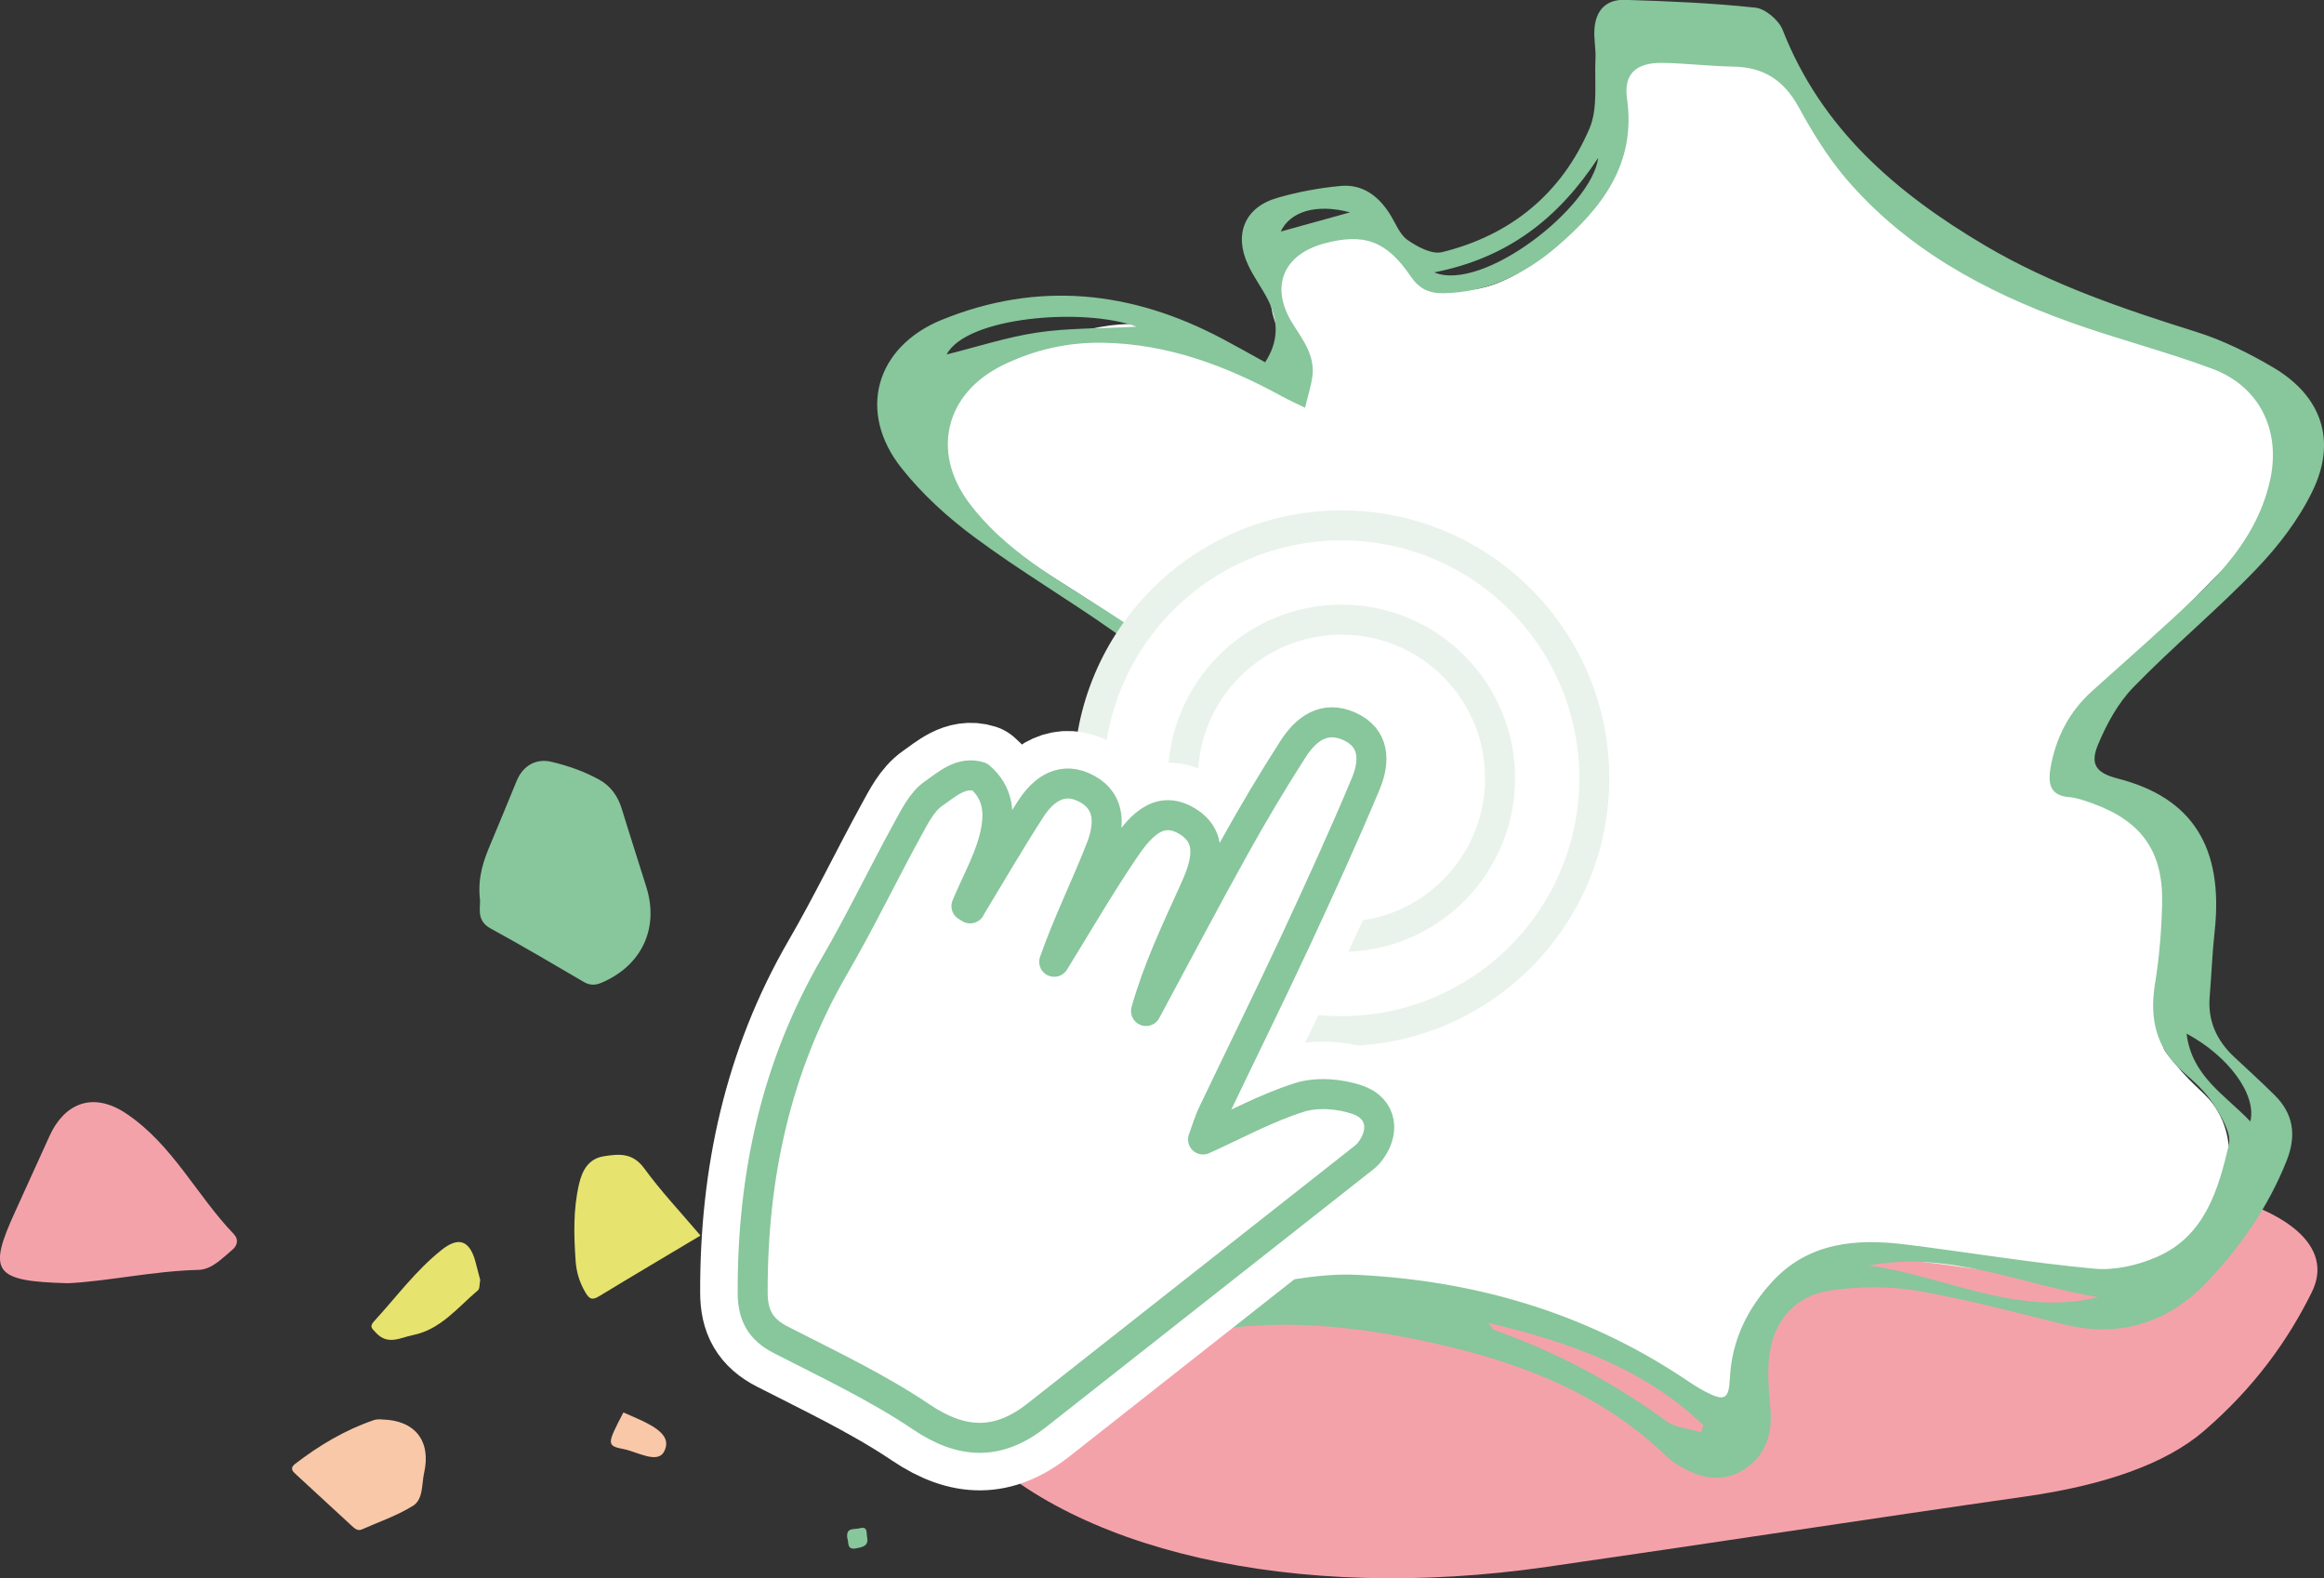 <?xml version="1.0" encoding="UTF-8"?>
<svg id="Calque_2" data-name="Calque 2" xmlns="http://www.w3.org/2000/svg" viewBox="0 0 154.91 105.17">
  <rect x="0" y="0" width="154.91" height="105.17" fill="#333333" stroke="none"/>
  <defs>
    <style>
      .cls-1 {
        fill: none;
        stroke: #88c69c;
        stroke-linecap: round;
      }

      .cls-1, .cls-2 {
        stroke-width: 2px;
      }

      .cls-1, .cls-3 {
        stroke-linejoin: round;
      }

      .cls-4 {
        fill: #f9c8a8;
      }

      .cls-4, .cls-5, .cls-6, .cls-7, .cls-8 {
        stroke-width: 0px;
      }

      .cls-5 {
        fill: #e6e36f;
      }

      .cls-2 {
        stroke: #e9f3eb;
        stroke-miterlimit: 10;
      }

      .cls-2, .cls-3, .cls-7 {
        fill: #fff;
      }

      .cls-3 {
        stroke: #fff;
        stroke-width: 7px;
      }

      .cls-6 {
        fill: #88c69c;
      }

      .cls-8 {
        fill: #f4a2aa;
      }
    </style>
  </defs>
  <g id="Calque_1-2" data-name="Calque 1">
    <g>
      <path class="cls-6" d="M73.18,90.87c2.22.04,3.3,1.44,2.82,3.56-.17.76-.05,1.76-.74,2.19-1.06.66-2.27,1.07-3.42,1.58-.28.12-.48-.08-.67-.25-1.24-1.14-2.47-2.28-3.71-3.42-.23-.21-.43-.41-.06-.7,1.61-1.24,3.33-2.26,5.25-2.92.19-.07.42-.04.53-.05Z"/>
      <path class="cls-5" d="M77.47,85.06c.09.44-.11.69-.48.91-1.16.68-2.3,1.39-3.45,2.08-.18.11-.38.2-.58.24-.72.14-1.6.18-1.99-.41-.31-.47.36-1.04.73-1.48.73-.87,1.48-1.7,2.85-1.4.71.15,1.4-.26,2.05-.53.71-.3.93-.13.87.58Z"/>
      <path class="cls-6" d="M52.57,81.02c.22-.56,1.03-.91,1.49-.81.75.16,1.24.99,1.29,1.76.06.78-.6,1.16-1.34,1.17-.71,0-1.52-1.11-1.45-2.12Z"/>
      <path class="cls-5" d="M46.68,82.34c-2.29,1.37-4.53,2.69-6.75,4.04-.49.3-.67.16-.94-.31-.37-.64-.57-1.33-.62-2.03-.12-1.72-.17-3.45.23-5.15.21-.9.63-1.68,1.65-1.84,1-.16,1.91-.25,2.68.79,1.13,1.55,2.46,2.96,3.76,4.49Z"/>
      <path class="cls-4" d="M25.45,94.59c2.22.04,3.3,1.44,2.82,3.56-.17.76-.05,1.76-.74,2.19-1.06.66-2.27,1.07-3.42,1.58-.28.12-.48-.08-.67-.25-1.24-1.14-2.47-2.28-3.71-3.42-.23-.21-.43-.41-.06-.7,1.61-1.24,3.33-2.26,5.25-2.92.19-.07.42-.04.53-.05Z"/>
      <path class="cls-6" d="M56.48,102.5c-.11-.75.46-.56.81-.66.58-.16.45.31.51.59.12.6-.32.67-.75.75-.63.11-.46-.42-.57-.68Z"/>
      <path class="cls-4" d="M41.55,94.12c1.64.72,3.38,1.36,2.71,2.62-.44.82-1.8,0-2.66-.17-1.19-.23-1.15-.33-.04-2.46Z"/>
      <path class="cls-6" d="M57.06,94.05c.22.12.75-.07.57.4-.16.42-.26,1.01-.89,1.06-.25.02-.6-.06-.48-.38.16-.41.1-1.04.8-1.08Z"/>
      <path class="cls-5" d="M32.01,85.29c-.06.29-.02.58-.15.69-1.35,1.14-2.49,2.62-4.35,2.99-.79.15-1.65.71-2.45-.16-.28-.3-.45-.41-.12-.77,1.48-1.61,2.78-3.39,4.51-4.76,1.11-.88,1.84-.63,2.23.75.12.44.23.89.33,1.26Z"/>
    </g>
    <path class="cls-8" d="M98.5,71.89c8.94-.35,15.42.83,21.86,2.15,8.66,1.77,17.38,3.48,26.06,5.23,6.02,1.21,9.19,3.78,7.68,6.83-1.59,3.22-3.84,6.37-7.2,9.26-2.57,2.21-6.7,3.62-11.88,4.36-10.66,1.52-21.26,3.16-31.91,4.69-16.8,2.43-31.98-1.08-38.95-8.85-1.19-1.32-1.19-2.35.32-3.58,7.3-5.98,14.64-11.95,21.55-18.03,3.49-3.07,9.3-1.75,12.47-2.06Z"/>
    <g>
      <g>
        <path class="cls-7" d="M93.55,67.74c.35-.57-.89-1.29-1.37-3.17-.39-1.53.19-1.96-.36-2.95-.65-1.17-2.06-1.6-2.61-1.77-1.53-.47-2.33,0-3.54-.77-.11-.07-.58-.38-1-.93-.94-1.23-.64-2.33-1.03-5.19-.11-.82-.24-1.71-.56-2.85-.24-.86-.67-2.36-1.5-3.62-.9-1.37-1.92-1.92-3.95-3.18-1.96-1.21-3.84-2.56-5.78-3.79-5.73-3.63-6.25-4.08-6.88-4.82-.92-1.07-2.96-3.47-2.54-6.33.23-1.57,1.11-2.64,1.26-2.82.99-1.18,2.24-1.65,3.28-1.98,5.35-1.7,8.03-2.55,11.09-1.55,3.76,1.23,5.82,4.47,7.45,3.57.12-.07.54-.32.72-.8.39-1.01-.71-1.87-1.23-3.31-.53-1.45-.48-3.55.66-5.03,1.13-1.46,3.19-2.09,4.8-1.75,1.62.35,2.95,1.71,4.21,3.01.73.75.8.97,1.3,1.24,1.74.93,3.94-.1,4.58-.41,1.69-.8,2.59-1.93,4.01-3.72,1.78-2.24,2.67-3.37,3.03-5.13.49-2.43-.53-3.54.49-5.27.74-1.25,1.92-1.79,2.37-1.99,2.81-1.28,5.65.18,6.28.51,1.37.71,2.15,1.58,3.3,2.89,2.01,2.29,2.23,3.49,3.57,5.23,1.11,1.45,2.7,2.47,5.81,4.46,4.33,2.76,6.5,4.14,9.66,5.33,4.8,1.82,6.37,1.17,10.09,3.51,2.98,1.88,3.68,3.36,3.89,4.43.31,1.59-.32,2.96-.88,4.15-.89,1.88-1.88,2.87-4.43,5.45-13.07,13.22-3.77,4.34-7.05,7.66,0,0-.37.38-2.19,3.41-.15.25-.44.75-.33,1.31.12.61.66.97.89,1.13,3.34,2.23,4.73,2.81,5.62,3.95,1.32,1.69,1.09,4.05.92,5.7-.23,2.31-.99,4.65-.99,4.65-.4,1.24-.91,2.44-.39,3.65.11.25.32.5.73,1,1.45,1.76,2.15,2,2.81,3.09.59.95.73,1.86.79,2.31.28,1.97-.44,3.52-.83,4.32-.28.58-1.11,2.24-2.9,3.4-1.83,1.19-3.62,1.2-6.51,1.21-1.83,0-3.3-.18-6.25-.57-1.69-.22-2.41-.37-4.29-.56-2.45-.26-3.69-.38-4.66-.13-1.67.43-2.77,1.4-4,2.47-1.47,1.29-2.21,1.93-2.48,2.9-.37,1.28.14,2.18-.38,4.56-.16.73-.29,1-.53,1.11-.75.35-1.88-1.12-3.41-2.39-1.34-1.11-3.41-1.93-7.55-3.57-2.37-.94-3.56-1.41-5.04-1.81-3.66-.97-6.62-1.03-7.59-1.04-2.47,0-4.4-.02-6.91.6-2.01.49-3.78,1.23-5.28.32-.21-.12-.83-.51-1.1-1.24-.32-.86,0-1.8.97-3.43,1.58-2.69,2.37-3.02,3.12-4.52.75-1.5.76-2.79.79-4.86.05-4.23-1.24-8.69-.59-11.85.06-.29.19-.81.6-1.04.93-.5,2.58.93,3.32,1.58.8.69,2.08,1.8,3.09,3.7.66,1.25.81,2.1,1.69,2.46.62.26,1.48.23,1.73-.17Z"/>
        <path class="cls-6" d="M83.54,61.28c.1,2.01.18,4.01.3,6.02.11,1.75.25,3.51.38,5.26.2,2.73-.39,5.25-2.01,7.48-.7.96-1.48,1.86-2.17,2.83-.54.75-1.12,1.61-.49,2.53.67.97,1.7.63,2.66.5,2.73-.37,5.49-1.08,8.21-.95,7.81.37,15.16,2.49,21.76,6.86.48.32.95.64,1.46.91,1.33.69,1.6.54,1.67-.92.13-2.49,1.17-4.6,2.82-6.39,2.43-2.64,5.61-2.89,8.91-2.48,4.18.52,8.35,1.22,12.55,1.61,1.38.13,2.93-.23,4.22-.8,3.16-1.39,4.06-4.47,4.76-7.47.18-.79-.53-1.9-1.05-2.72-.51-.8-1.26-1.47-1.99-2.11-1.81-1.59-2.26-3.53-1.89-5.85.29-1.77.44-3.59.48-5.38.08-3.48-1.38-5.51-4.66-6.68-.5-.18-1.01-.37-1.52-.41-1.32-.1-1.43-.93-1.26-1.95.35-2.01,1.24-3.74,2.77-5.12,2.42-2.18,4.89-4.32,7.23-6.58,2.17-2.1,3.99-4.47,4.65-7.53.7-3.27-.72-6.19-3.85-7.36-3.13-1.17-6.38-1.99-9.52-3.12-5.7-2.05-10.94-4.9-14.94-9.59-1.21-1.43-2.22-3.07-3.12-4.72-.97-1.77-2.31-2.67-4.32-2.71-1.58-.03-3.17-.22-4.75-.25-1.77-.03-2.61.73-2.38,2.37.63,4.37-1.69,7.32-4.68,9.88-2.14,1.83-4.61,3.04-7.54,3.1-1,.02-1.65-.32-2.2-1.13-1.6-2.35-3.09-2.9-5.75-2.19-2.78.75-3.65,2.92-2.1,5.37.71,1.12,1.53,2.19,1.28,3.63-.1.59-.28,1.16-.47,1.95-.64-.31-1.1-.52-1.54-.76-3.71-2.03-7.59-3.49-11.88-3.57-2.37-.05-4.63.46-6.76,1.51-3.79,1.87-4.75,5.75-2.23,9.14,2.38,3.19,5.8,5.06,9.06,7.15,2.4,1.54,4.8,3.12,6.99,4.94,2.66,2.21,3.73,5.25,3.72,8.69,0,.74.09,1.5.25,2.22.39,1.76,1.33,2.52,3.12,2.69.7.07,1.4.16,2.08.34,3.34.92,4.35,3.24,3.77,5.68-.26,1.08-.04,2.12,1.19,2.61-1.88.92-3.08.2-3.04-1.85.06-2.71-1.26-4.54-3.66-5.56-1.08-.46-2.26-.76-3.42-.9-2.45-.3-3.38-1.19-3.59-3.67-.16-1.84-.18-3.71-.58-5.5-.81-3.65-3.29-6.17-6.22-8.24-3.06-2.16-6.29-4.06-9.29-6.29-1.79-1.32-3.49-2.87-4.87-4.61-2.97-3.74-1.73-8.08,2.69-9.88,6.42-2.61,12.65-1.94,18.69,1.26.93.49,1.85,1.01,2.86,1.57.94-1.44.87-2.8.18-4.18-.4-.78-.94-1.5-1.31-2.29-.97-2.05-.24-3.85,1.92-4.48,1.38-.4,2.82-.67,4.25-.8,1.44-.13,2.51.66,3.27,1.87.38.59.64,1.35,1.18,1.73.66.46,1.63.98,2.31.81,4.59-1.13,7.97-3.92,9.82-8.24.58-1.36.32-3.1.4-4.66.03-.65-.12-1.32-.07-1.97.09-1.25.78-1.98,2.04-1.94,2.9.09,5.81.21,8.69.52.66.07,1.55.83,1.81,1.47,2.58,6.6,7.58,10.88,13.46,14.36,4.43,2.62,9.25,4.25,14.13,5.78,1.78.56,3.51,1.42,5.12,2.37,3.22,1.9,4.25,4.87,2.61,8.24-.92,1.9-2.28,3.67-3.75,5.2-2.62,2.73-5.55,5.15-8.19,7.87-1.03,1.06-1.8,2.48-2.37,3.86-.54,1.31-.06,1.86,1.33,2.22,4.98,1.27,7.07,4.59,6.46,10.19-.16,1.44-.21,2.9-.33,4.34-.14,1.61.46,2.92,1.62,4.01.9.84,1.81,1.67,2.69,2.54,1.28,1.25,1.48,2.7.83,4.36-1.22,3.08-3.08,5.76-5.33,8.12-2.61,2.74-5.85,3.74-9.63,2.79-3.24-.81-6.48-1.67-9.76-2.23-1.87-.31-3.88-.28-5.76,0-2.35.36-3.78,2.1-4.03,4.46-.11,1.08-.03,2.19.08,3.28.16,1.6-.18,3-1.48,4-1.29.98-2.71.91-4.11.2-.47-.24-.94-.52-1.31-.88-4.34-4.19-9.72-6.26-15.46-7.54-5.45-1.22-10.94-1.78-16.49-.57-.34.07-.7.05-1.05.07-2.99.12-3.99-1.27-2.87-4.03.26-.65.59-1.3,1.03-1.83,2.5-3.02,3.12-6.67,3.76-10.39.63-3.62,1.7-7.16,2.6-10.73.08-.31.33-.58.5-.86.14.02.27.05.41.07ZM124.56,84.33c5.11.7,9.93,3.44,15.3,2.11-5.09-.83-9.97-3.13-15.3-2.11ZM99.2,88.16c.28.35.32.45.39.47,4.13,1.44,7.93,3.49,11.47,6.06.63.46,1.54.51,2.33.76.05-.16.11-.31.16-.47-3.94-3.77-8.85-5.53-14.35-6.83ZM63.1,23.62c1.98-.49,3.98-1.15,6.04-1.46,2.07-.31,4.19-.26,6.63-.39-3.53-1.3-11.34-.67-12.67,1.85ZM150,74.73c.44-1.79-1.48-4.38-4.25-5.85.35,2.85,2.56,4.07,4.25,5.85ZM106.53,10.52c-2.66,4.05-6.04,6.67-10.93,7.63,3.21,1.35,10.5-4.31,10.93-7.63ZM79.47,81.06c2.12-2.13,3.57-6.81,2.76-8.48-.89,2.74-1.84,5.65-2.76,8.48ZM83.33,57.85c-.26-2.27-.52-4.55-.78-6.82-.15.02-.31.05-.46.07-.11,2.35-.43,4.72,1.24,6.75ZM89.99,14.15c-2.26-.6-4-.05-4.62,1.28,1.55-.43,3.08-.85,4.62-1.28ZM77.56,84.11c-1.21,1.48-1.17,2.23-.05,2.83.01-.86.03-1.72.05-2.83Z"/>
      </g>
      <g>
        <circle class="cls-2" cx="89.42" cy="51.86" r="16.85"/>
        <circle class="cls-2" cx="89.42" cy="51.86" r="10.57"/>
      </g>
      <g>
        <path class="cls-3" d="M64.66,60.53c1.34-2.21,2.64-4.45,4.04-6.62.87-1.35,2.13-2.23,3.76-1.34,1.64.9,1.47,2.54.93,3.94-.99,2.54-2.21,4.99-3.12,7.58,1.52-2.46,2.97-4.96,4.58-7.35.99-1.47,2.3-3.23,4.3-2.01,1.91,1.17,1.14,3.13.38,4.79-1.16,2.55-2.36,5.09-3.14,7.85,1.97-3.66,3.9-7.33,5.92-10.96,1.22-2.2,2.51-4.36,3.87-6.48.85-1.33,2.06-2.28,3.74-1.54,1.76.78,1.72,2.37,1.13,3.8-1.48,3.55-3.09,7.05-4.71,10.54-1.79,3.83-3.66,7.62-5.48,11.43-.3.63-.5,1.32-.67,1.77,2.13-.96,4.21-2.1,6.42-2.8,1.17-.37,2.68-.25,3.86.15,1.68.57,1.9,2.22.74,3.59-.1.11-.21.21-.33.3-7.25,5.71-14.51,11.43-21.77,17.14-2.54,2-4.94,1.97-7.7.11-2.94-1.98-6.19-3.51-9.35-5.13-1.38-.7-1.89-1.66-1.89-3.17-.02-7.7,1.53-14.98,5.43-21.71,1.75-3.01,3.26-6.16,4.94-9.22.46-.84.94-1.79,1.68-2.3.87-.6,1.84-1.52,3.08-1.13,1.28,1.09,1.28,2.43,1.1,3.5-.3,1.77-1.28,3.42-1.98,5.12.08.05.17.1.25.15Z"/>
        <path class="cls-1" d="M64.66,60.53c1.34-2.21,2.64-4.45,4.04-6.62.87-1.35,2.13-2.23,3.76-1.34,1.64.9,1.47,2.54.93,3.94-.99,2.54-2.21,4.99-3.12,7.58,1.52-2.46,2.97-4.96,4.58-7.35.99-1.47,2.3-3.23,4.3-2.01,1.91,1.17,1.14,3.13.38,4.79-1.16,2.55-2.36,5.09-3.14,7.85,1.97-3.66,3.9-7.33,5.92-10.96,1.22-2.2,2.51-4.36,3.87-6.48.85-1.33,2.06-2.28,3.74-1.54,1.76.78,1.72,2.37,1.13,3.8-1.48,3.55-3.09,7.05-4.71,10.54-1.79,3.83-3.66,7.62-5.48,11.43-.3.63-.5,1.32-.67,1.77,2.13-.96,4.21-2.1,6.42-2.8,1.17-.37,2.68-.25,3.86.15,1.68.57,1.9,2.22.74,3.59-.1.11-.21.21-.33.3-7.25,5.71-14.51,11.43-21.77,17.14-2.54,2-4.94,1.97-7.7.11-2.94-1.98-6.19-3.51-9.35-5.13-1.38-.7-1.89-1.66-1.89-3.17-.02-7.7,1.53-14.98,5.43-21.71,1.75-3.01,3.26-6.16,4.94-9.22.46-.84.94-1.79,1.68-2.3.87-.6,1.84-1.52,3.08-1.13,1.28,1.09,1.28,2.43,1.1,3.5-.3,1.77-1.28,3.42-1.98,5.12.08.05.17.1.25.15Z"/>
      </g>
    </g>
    <path class="cls-8" d="M4.54,85.51c-4.98-.13-5.38-.74-3.52-4.79.77-1.68,1.53-3.36,2.29-5.04.91-2,2.75-3.06,5.13-1.46,3.09,2.09,4.66,5.43,7.14,8.01.34.35.25.76-.08,1.04-.68.57-1.38,1.33-2.27,1.35-3.05.08-6.03.76-8.69.89Z"/>
    <path class="cls-6" d="M31.98,59.83c-.13-1.46.27-2.52.71-3.57.6-1.41,1.17-2.83,1.76-4.25.41-.98,1.28-1.5,2.33-1.24,1.1.26,2.18.64,3.17,1.19.76.42,1.24,1.1,1.5,1.95.53,1.74,1.1,3.48,1.64,5.22.85,2.75-.33,5.22-2.98,6.35-.45.19-.8.19-1.22-.06-2.05-1.2-4.1-2.41-6.19-3.55-1.05-.57-.61-1.52-.72-2.04Z"/>
  </g>
</svg>